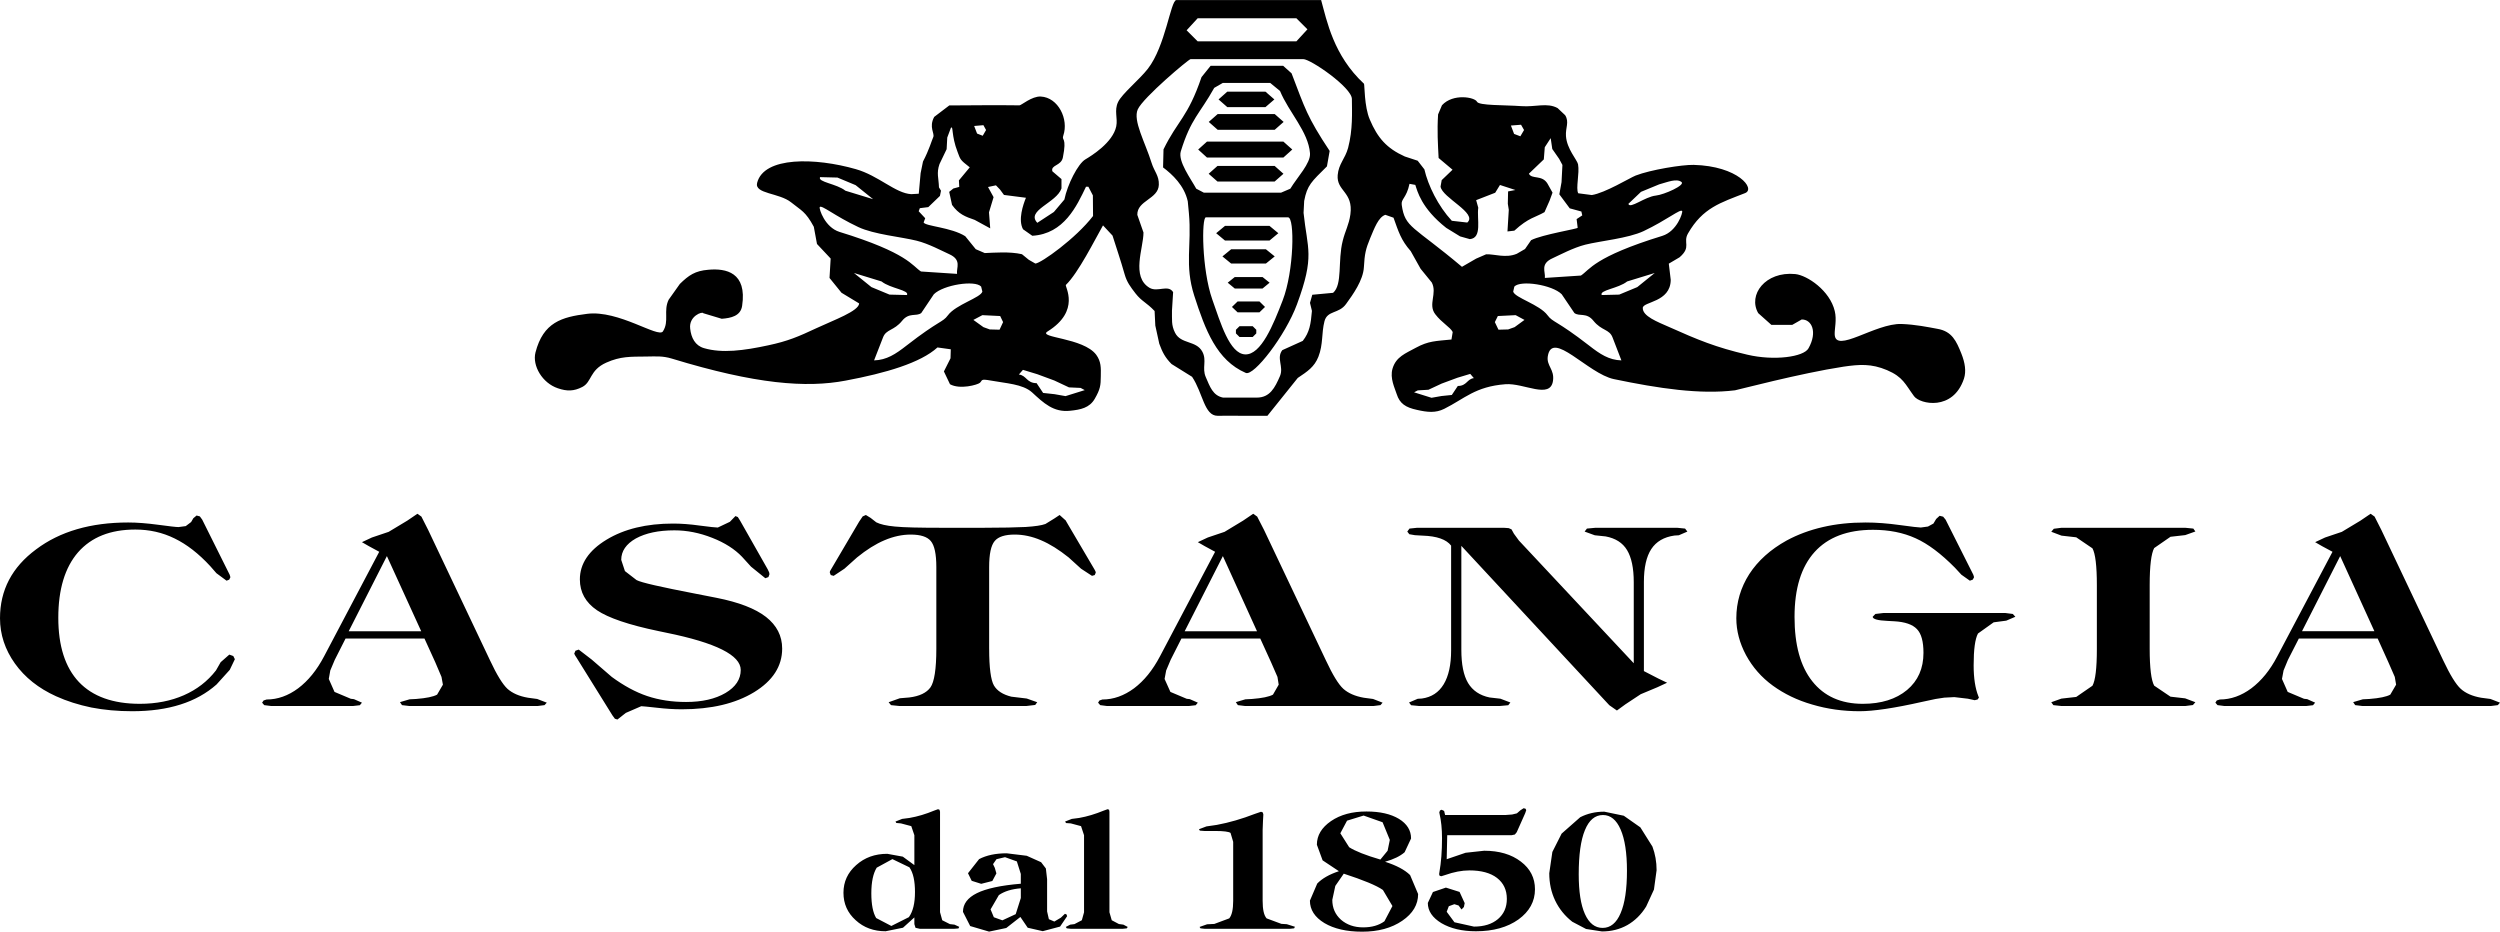 <?xml version="1.0" encoding="UTF-8"?>
<!DOCTYPE svg PUBLIC "-//W3C//DTD SVG 1.1//EN" "http://www.w3.org/Graphics/SVG/1.1/DTD/svg11.dtd">
<!-- Creator: CorelDRAW -->
<svg xmlns="http://www.w3.org/2000/svg" xml:space="preserve" width="339.576mm" height="126.554mm" version="1.1" style="shape-rendering:geometricPrecision; text-rendering:geometricPrecision; image-rendering:optimizeQuality; fill-rule:evenodd; clip-rule:evenodd"
viewBox="0 0 9135.61 3404.69"
 xmlns:xlink="http://www.w3.org/1999/xlink"
 xmlns:xodm="http://www.corel.com/coreldraw/odm/2003">
 <defs>
  <style type="text/css">
   <![CDATA[
    .fil0 {fill:black}
   ]]>
  </style>
 </defs>
 <g id="Layer_x0020_1">
  <path class="fil0" d="M1539.19 2306.69l-125.37 -274.58 -139.54 274.58 264.91 0zm-315.83 104.42l0 0 -16.43 39 -5.47 30.94 20.94 47.38 59.63 25.12 11.27 1.29 29.32 12.89 -7.72 9.35 -25.47 2.91 -298.1 0 -25.78 -3.21 -7.72 -9.04 5.47 -8.05 10.96 -3.54c40.29,0 78.95,-13.85 115.36,-40.92 36.41,-27.4 68.01,-66.06 94.75,-116.98l201.43 -381.89 -38.03 -20.64 -25.15 -14.51 36.44 -17.07 61.23 -20.64 67.99 -40.92 37.07 -25.15 14.51 10.31 24.82 49 225.92 476.32c24.81,53.17 46.41,87.99 63.81,104.09 17.72,15.8 42.54,27.07 75.08,32.56l33.52 4.51 35.12 13.52 -8.38 9.04 -25.45 3.21 -468.26 0 -27.07 -3.21 -7.42 -10.97 35.12 -10.31 24.18 -1.29c36.74,-2.91 62.19,-8.05 76.37,-15.8l21.27 -36.41 -5.14 -28.36 -22.89 -53.81 -39.32 -86.37 -288.43 0 -39.32 77.66zm-484.37 -512.09l0 0 100.22 201.1 1.92 6.1 0.66 3.57 -4.2 8.38 -9.67 3.85 -37.05 -27.37 -22.56 -25.8c-42.54,-46.08 -85.74,-79.58 -130.2,-101.18 -44.49,-21.93 -92.17,-32.56 -143.75,-32.56 -91.21,0 -160.49,27.73 -209.15,83.15 -48.01,55.43 -72.19,135.34 -72.19,239.13 0,103.44 25.14,181.45 75.1,234.63 50.26,53.15 124.71,79.91 223,79.91 59.96,0 113.44,-10.63 160.51,-31.25 47.68,-20.97 86.67,-50.95 117.62,-90.9l17.09 -29.95 31.58 -27.73 14.51 5.17 5.8 11.6 -18.69 38.99 -48.36 53.5c-36.41,32.23 -80.54,57.02 -131.8,73.15 -51.25,16.43 -110.22,24.48 -176.62,24.48 -52.85,0 -102.47,-4.51 -148.89,-13.55 -46.41,-9.65 -89.58,-23.2 -129.24,-41.25 -63.81,-28.99 -113.77,-68.65 -150.18,-119.57 -36.08,-50.59 -54.47,-106.02 -54.47,-165.32 0,-102.8 43.83,-186.59 131.82,-251.69 87.33,-65.73 199.81,-98.3 336.77,-98.3 32.24,0 68.65,2.91 109.59,8.38 40.92,5.47 65.41,8.38 74.12,8.38l26.44 -3.54 19.65 -14.84 8.05 -13.85 11.93 -10 11.93 3.24 8.71 11.93zm2066.43 181.43l0 0 5.17 10.96 1.29 6.76 -3.87 10.63 -11.29 4.2 -52.19 -42.21 -32.89 -36.11c-26.41,-27.7 -62.85,-51.25 -108.93,-69.28 -46.39,-18.38 -92.47,-27.4 -138.25,-27.4 -58.01,0 -104.73,9.98 -140.83,29.65 -35.75,20.28 -53.48,46.41 -53.48,78.32l13.52 40.92 42.54 32.87c16.43,9.01 87.99,25.14 214.65,49.63 33.5,6.76 59.3,11.93 77.33,15.14 81.53,16.13 141.8,39.32 181.12,69.94 38.99,30.64 58.97,68.97 58.97,115.69 0,64.47 -34.46,117.64 -102.47,159.22 -68.32,41.58 -156.31,62.52 -264.28,62.52 -28.67,0 -59.61,-1.92 -92.17,-5.8 -32.87,-3.55 -51.22,-5.47 -56.06,-5.47l-56.42 24.48 -30.61 24.18 -9.34 -2.91 -8.71 -11.93 -130.83 -210.44 -5.8 -9.04 -3.21 -6.43 4.51 -10.63 11.93 -4.18 47.38 36.41 73.48 63.48c43.5,31.91 86.37,55.43 129.54,69.94 43.2,14.51 90.57,21.6 141.8,21.6 58.67,0 106.68,-10.97 144.08,-32.87 37.05,-21.93 55.73,-49.96 55.73,-84.12 0,-53.83 -90.55,-99.26 -271.67,-136.02l-28.99 -6.1c-108.3,-22.56 -183.07,-48.04 -224.65,-76.07 -41.55,-28.36 -62.52,-65.73 -62.52,-112.8 0,-57.02 32.56,-105.69 97.34,-145.02 64.77,-39.32 146,-58.97 243.01,-58.97 28.99,0 61.55,2.25 97.97,7.39 36.41,4.86 58.64,7.12 65.73,7.12l44.16 -20.97 20.31 -20.94 8.69 3.54 8.71 13.85 100.55 177.25zm809.24 290.38l0 0c0,69.61 6.13,114.4 17.4,134.05 11.62,19.67 32.56,33.2 63.5,40.94l56.39 6.76 38.36 13.55 -7.42 9.98 -32.87 3.87 -462.79 0 -31.27 -3.21 -8.68 -10.63 40.92 -14.51 34.49 -2.89c37.37,-4.53 63.18,-17.09 77.36,-36.74 14.18,-19.98 21.57,-67.05 21.57,-141.17l0 -298.44c0,-48.01 -6.76,-79.28 -20.31,-95.38 -13.19,-15.8 -37.7,-23.52 -73.46,-23.52 -30.94,0 -62.85,6.76 -95.41,20.61 -32.86,13.85 -66.06,34.82 -100.55,62.85l-46.08 41.25 -39.32 26.11 -10.63 -2.89 -3.55 -9.04 0.66 -4.84 3.87 -6.76 102.8 -174.67 12.89 -19.02 11.6 -5.17 17.4 10.63 20.64 16.13c13.85,7.06 36.41,12.56 68.31,15.45 31.9,3.24 89.28,4.53 172.11,4.53l150.48 0c68.98,0 120.53,-1.29 154.71,-2.91 34.79,-2.25 58.64,-5.8 72.49,-10.96l31.9 -19.65 19.98 -13.22 22.56 20.31 1.95 3.87 102.8 174.67 3.55 6.76 1.29 4.84 -3.87 9.04 -9.98 2.89 -39.98 -26.11 -45.43 -41.25c-35.15,-28.03 -68.34,-49 -101.21,-62.85 -32.24,-13.85 -64.44,-20.61 -95.72,-20.61 -35.45,0 -59.93,7.72 -73.15,23.52 -13.55,16.1 -20.31,47.38 -20.31,95.38l0 298.44zm978.76 -64.14l0 0 -124.73 -274.58 -139.55 274.58 264.28 0zm-315.5 104.42l0 0 -16.46 39 -5.8 30.94 21.27 47.38 59.63 25.12 11.27 1.29 29.35 12.89 -7.75 9.35 -25.45 2.91 -298.44 0 -25.14 -3.21 -7.72 -9.04 5.14 -8.05 10.63 -3.54c40.61,0 78.98,-13.85 115.72,-40.92 36.41,-27.4 67.99,-66.06 94.73,-116.98l201.43 -381.89 -38.03 -20.64 -25.12 -14.51 36.41 -17.07 61.23 -20.64 67.69 -40.92 37.07 -25.15 14.48 10.31 25.14 49 225.92 476.32c24.81,53.17 46.08,87.99 63.81,104.09 17.72,15.8 42.87,27.07 74.77,32.56l33.83 4.51 34.82 13.52 -7.75 9.04 -25.78 3.21 -468.59 0 -26.74 -3.21 -7.42 -10.97 34.82 -10.31 24.49 -1.29c36.74,-2.91 62.21,-8.05 76.39,-15.8l20.94 -36.41 -4.51 -28.36 -23.52 -53.81 -39.32 -86.37 -288.13 0 -39.3 77.66zm1062.22 -36.41l0 0c0,53.17 8.05,93.46 24.49,121.16 16.76,27.73 42.87,45.45 78.65,52.87l39.63 4.51 36.41 13.85 -7.72 9.98 -31.9 2.91 -293.6 0 -29.65 -2.91 -7.42 -9.98 31.6 -13.55 15.45 -0.96c34.82,-4.81 61.25,-21.9 79.61,-52.19 18.05,-29.98 27.07,-71.56 27.07,-123.77l0 -382.85c-17.4,-22.56 -52.21,-34.82 -103.77,-36.41l-28.36 -1.62 -20.64 -3.55 -7.39 -9.67 8.05 -10.97 28.03 -2.89 316.79 0 17.72 1.27 10.33 4.53 8.68 15.8 18.38 25.12 419.6 448.29 0 -296.16c0,-51.58 -8.38,-90.57 -24.49,-117.31 -16.1,-26.77 -42.21,-43.2 -77.99,-49.96l-39.96 -4.2 -37.07 -13.52 8.38 -10.97 31.25 -2.89 298.44 0 29.02 2.89 8.38 10.97 -31.27 13.52 -16.1 0.99c-38.36,5.47 -66.39,21.9 -84.45,49.3 -18.05,27.4 -27.07,67.68 -27.07,120.22l0 325.81 51.88 26.74 32.87 15.8 -35.45 16.43 -60.9 25.47 -56.08 37.05 -30.94 22.56 -27.7 -19.34 -4.2 -4.48 -536.58 -577.86 0 379.97zm1987.15 -134.71l0 0 28.05 3.55 9.34 10.3 -33.2 14.18 -46.08 6.1 -57.38 40.94c-10.64,19.98 -15.8,58.67 -15.8,116.35 0,46.72 5.82,84.42 17.42,113.11l1.92 4.51 -4.83 7.09 -10.64 2.58 -25.14 -5.47 -49.3 -5.8 -36.74 1.93 -31.57 4.83 -49.63 10.64c-101.51,22.89 -177.58,34.16 -228.17,34.16 -60.59,0 -118.27,-8.05 -173.4,-24.48 -55.1,-15.8 -102.8,-39.32 -143.72,-68.97 -41.58,-30.28 -74.14,-67.69 -97.99,-111.52 -23.52,-44.13 -35.45,-88.95 -35.45,-134.71 0,-58.64 16.13,-112.48 47.38,-161.45 31.9,-49 77.36,-89.92 136.66,-122.78 39.96,-21.6 84.11,-38.03 131.82,-49 48.34,-11.29 100.22,-16.76 156.61,-16.76 38.99,0 80.57,3.21 124.73,9.34 44.47,6.13 69.94,9.04 77.03,9.04l26.11 -3.57 19.98 -10.94 9.98 -16.76 12.59 -11.6 12.89 3.21 9.02 10.97 101.18 201.1 1.95 6.1 0.63 3.57 -4.51 8.38 -10.63 3.85 -30.94 -21.9 -23.52 -25.47c-50.92,-51.55 -98.6,-87.33 -143.72,-107.64 -45.12,-20.61 -97.33,-30.94 -155.67,-30.94 -93.46,0 -164.69,27.07 -213.66,81.23 -49,54.47 -73.15,133.42 -73.15,237.18 0,101.84 21.27,180.16 64.77,234.95 43.17,54.77 104.73,82.5 184.67,82.5 67.68,0 121.49,-17.09 161.78,-50.59 39.96,-33.53 59.94,-78.65 59.94,-135.7 0,-41.25 -7.72,-69.91 -23.83,-86.68 -16.13,-17.09 -43.83,-26.43 -82.83,-28.69l-23.85 -1.29c-36.44,-1.62 -54.47,-6.43 -55.12,-15.14l10 -10.3 30.28 -3.55 443.78 0zm658.1 -311.32l0 0 29.65 2.89 7.42 10.63 -37.07 13.22 -53.83 6.13 -59.61 41.25c-10.63,19.35 -16.44,64.14 -16.44,134.71l0 233.34c0,70.57 5.8,115.69 16.44,134.71l59.61 40.28 53.5 6.13 37.4 14.18 -9.04 10.3 -28.03 3.55 -452.16 0 -29.65 -3.21 -7.72 -10.63 37.05 -13.22 54.16 -6.13 59.3 -40.92c10.63,-19.02 16.1,-63.81 16.1,-134.08l0 -233.33c0,-70.57 -5.47,-115.36 -16.1,-134.71l-59.3 -40.29 -53.83 -6.1 -37.37 -14.18 9.34 -10.96 28.03 -3.55 452.16 0zm691.29 378.02l0 0 -125.06 -274.58 -139.55 274.58 264.61 0zm-315.83 104.42l0 0 -16.13 39 -5.8 30.94 20.94 47.38 59.63 25.12 11.6 1.29 29.02 12.89 -7.75 9.35 -25.12 2.91 -298.44 0 -25.47 -3.21 -7.72 -9.04 5.14 -8.05 10.96 -3.54c40.29,0 78.95,-13.85 115.39,-40.92 36.41,-27.4 68.31,-66.06 94.75,-116.98l201.73 -381.89 -38.34 -20.64 -25.14 -14.51 36.41 -17.07 61.23 -20.64 68.01 -40.92 37.05 -25.15 14.51 10.31 24.82 49 225.92 476.32c25.14,53.17 46.41,87.99 64.14,104.09 17.4,15.8 42.54,27.07 74.45,32.56l34.16 4.51 34.82 13.52 -8.05 9.04 -25.47 3.21 -468.92 0 -26.74 -3.21 -7.42 -10.97 35.15 -10.31 24.48 -1.29c36.74,-2.91 61.88,-8.05 76.07,-15.8l21.27 -36.41 -4.84 -28.36 -23.52 -53.81 -38.99 -86.37 -288.13 0 -39.63 77.66zm-5017.23 849.2l0 0c0,-40.59 -6.43,-70.9 -20.31,-90.88l-62.19 -29.98 -57.38 31.27c-12.89,20.94 -19.65,52.21 -19.65,93.79 0,40.92 6.13,71.2 17.72,90.24l55.43 28.99 64.14 -32.23c15.14,-21.27 22.23,-51.55 22.23,-91.21zm-2.25 -208.19l0 0 -11.27 -33.2 -37.73 -9.98 -17.07 -1.62 -2.91 -5.17 24.18 -9.67 27.07 -3.52c29.98,-5.17 59.63,-14.21 89.92,-26.77l14.18 -5.14 5.47 1.93 1.95 7.09 0 367.38 8.05 29.35 28.03 14.18 16.76 1.92 17.4 8.05 -2.89 5.8 -15.8 1.29 -125.37 0 -15.78 -3.55 -4.2 -13.52 0 -24.51 -41.58 37.7 -63.48 12.91c-43.2,0 -79.94,-13.22 -109.26,-40.29 -29.96,-26.76 -44.79,-60.29 -44.79,-100.25 0,-40.28 15.47,-73.78 46.41,-101.18 30.94,-27.73 68.65,-41.27 113.77,-41.27l56.72 10.33 42.21 30.94 0 -109.26zm388.98 194.01l0 0c-33.5,2.58 -60.26,10.96 -80.24,24.82l-30.28 52.21 11.93 28.69 31.25 11.27 48.67 -22.56 18.69 -58.97 0 -35.45zm-1.6 104.73l0 0 -51.58 40.28 -62.85 13.22 -68.95 -20.31 -26.43 -51.88c0,-28.99 17.09,-51.55 50.92,-68.32 33.83,-16.76 87,-28.36 160.48,-34.49l0 -35.75 -14.48 -45.78 -43.2 -15.47 -31.25 7.42 -12.59 18.05 6.46 13.55 5.8 20.28 -14.84 27.73 -40.59 10.31 -34.82 -10.97 -13.52 -27.7 40.59 -51.58c27.07,-14.18 60.59,-21.27 100.88,-21.27l73.15 9.04 52.54 23.52 17.4 22.86 4.51 39.32 0 117.64 6.46 28.36 19.98 8.69 23.85 -14.16 14.81 -14.18 5.8 2.23 2.25 6.46 -25.78 38.03 -63.15 16.76 -55.12 -12.59 -26.74 -39.32zm325.5 -17.07l0 0 8.36 29.02 26.11 13.85 16.46 2.25 15.78 8.38 -3.22 5.14 -14.51 1.62 -190.47 0 -14.51 -1.62 -3.55 -5.14 16.13 -8.38 15.47 -1.92 27.07 -14.18 8.05 -29.02 0 -281.67 -10.96 -33.2 -37.37 -9.98 -17.4 -1.29 -3.54 -5.5 24.48 -9.67 27.07 -3.52c29.32,-5.17 58.97,-14.21 89.58,-26.77l14.18 -5.14 5.49 1.93 1.29 7.09 0 367.71zm452.13 -257.49l0 0 -9.65 -32.56c-6.13,-4.51 -25.14,-7.09 -55.76,-7.09l-39.65 0 -16.76 -1.29 -3.21 -5.14 27.4 -10.31 37.7 -5.49c45.45,-8.38 91.84,-21.93 139.21,-40.29l22.56 -7.72 6.46 2.56 1.93 7.42 -1.29 23.19 -1.29 33.53 0 258.81c0,31.25 4.53,52.85 14.51,64.11l53.83 19.98 19.98 1.29 29.65 9.37 -2.91 5.77 -15.14 1.62 -312.28 0 -14.84 -1.62 -3.22 -5.14 27.4 -9.67 26.43 -1.29 54.47 -20.31c9.65,-11.27 14.48,-32.54 14.48,-64.11l0 -215.61zm386.43 107.31l0 0 -59.63 -39.66 -20.94 -57.02c0,-34.16 17.4,-62.85 51.55,-86.37 34.49,-23.55 77.35,-35.15 129.57,-35.15 49.63,0 88.95,9.04 118.91,27.07 29.35,18.05 44.16,41.91 44.16,71.56l-23.52 50.29c-16.1,14.16 -39.65,25.78 -71.56,34.79 41.25,13.22 71.89,29.32 91.54,48.66l29.32 69.3c0,38.66 -19.32,71.2 -58.01,97.64 -39,26.74 -87.97,39.96 -146.63,39.96 -56.72,0 -102.8,-10.63 -137.92,-31.58 -35.15,-21.27 -52.87,-48.67 -52.87,-81.86l26.77 -62.52c17.72,-18.36 44.16,-33.53 79.28,-45.12zm17.72 9.01l0 0 -30.94 44.79 -10.97 50.92c0,29.65 10.63,53.5 31.6,72.52 21.57,18.69 48.64,28.03 81.2,28.03 31.58,0 57.35,-7.4 77.66,-22.23l29.32 -55.76 -34.79 -58.64c-23.22,-16.44 -71.23,-36.11 -143.09,-59.63zm133.75 -51.55l0 0 26.41 -32.23 8.08 -39.63 -26.44 -64.47 -69.28 -24.48 -60.59 18.69 -24.51 46.08 32.24 50.92c21.93,14.18 59.96,29.32 114.1,45.12zm242.35 -1.29l0 0 68.97 -23.52 67.99 -7.42c54.8,0 99.59,13.22 134.08,39.65 34.49,26.11 51.55,59.93 51.55,101.18 0,44.46 -20.31,81.23 -60.27,110.22 -40.28,28.69 -92.17,43.2 -155.65,43.2 -50.59,0 -92.5,-10 -126.02,-29.65 -32.87,-19.98 -49.63,-44.49 -49.63,-73.81l18.69 -39.96 47.38 -16.13 49.96 15.8 18.69 40.92 -2.89 14.2 -8.71 9.02 -10.63 -14.51 -15.47 -4.83 -20.31 7.42 -7.72 20.31 28.36 38.34 71.23 15.8c36.74,0 65.73,-9.02 87.66,-27.4 21.57,-18.36 32.54,-42.87 32.54,-73.81 0,-32.54 -11.93,-57.98 -36.08,-76.7 -23.85,-18.36 -57.71,-27.4 -100.88,-27.4 -27.73,0 -57.05,5.82 -87.99,16.76l-14.48 4.53 -6.13 -1.62 -1.95 -5.8 0.99 -6.76c6.43,-35.78 9.65,-77.69 9.65,-125.06 0,-34.16 -3.22,-63.81 -9.02,-88.95l-0.96 -5.14 2.58 -7.09 6.1 -2.58 9.04 4.51 3.54 14.84 219.46 0 25.47 -1.95 17.4 -4.18 12.59 -10.97 11.9 -7.75 6.79 1.62 2.89 5.17 -3.55 10.63 -0.96 2.25 -30.28 67.99 -6.78 8.38 -11.93 2.58 -235.26 0 -1.92 87.66zm374.8 51.25l0 0 11.29 -77.69 33.83 -67.02 68.01 -59.93c26.41,-13.55 55.73,-20.31 87.96,-20.31l71.23 14.81 60.59 42.54 44.13 70.27c10,26.74 15.17,55.43 15.17,86.37l-9.67 70.6 -28.36 61.86c-18.38,29.98 -41.91,52.54 -68.97,68.01 -27.7,15.47 -58.34,23.19 -92.5,23.19l-58.31 -9.01 -50.29 -26.44c-27.07,-21.27 -48.01,-47.05 -62.52,-77.35 -14.51,-30.61 -21.6,-63.48 -21.6,-99.89zm196.27 -212.7l0 0c-28.99,0 -50.92,18.36 -66.06,55.43 -15.14,36.74 -22.56,90.25 -22.56,161.14 0,62.82 7.42,111.49 22.56,145.02 15.14,33.83 36.74,50.92 64.77,50.92 28.69,0 50.62,-18.05 65.76,-53.83 15.47,-35.75 23.19,-87.66 23.19,-155.02 0,-65.1 -7.72,-115.36 -23.19,-150.81 -15.14,-35.12 -36.74,-52.84 -64.47,-52.84zm-1372.89 -2643.35l0 0 139.55 0 32.54 28.39 -32.54 28.03 -139.55 0 -31.9 -28.03 31.9 -28.39zm44.79 856.97l0 0 48.01 0 13.22 13.19 0 13.22 -13.22 13.22 -48.01 0 -13.22 -13.22 0 -13.22 13.22 -13.19zm-7.09 -90.27l0 0 79.91 0 20.31 20.01 -20.31 19.65 -79.91 0 -20.64 -19.65 20.64 -20.01zm-10.33 -89.26l0 0 101.54 0 25.78 20.64 -25.78 21.27 -101.54 0 -25.78 -21.27 25.78 -20.64zm-13.19 -101.51l0 0 126.96 0 32.23 26.11 -32.23 26.11 -126.96 0 -31.9 -26.11 31.9 -26.11zm-22.56 -85.41l0 0 162.74 0 32.23 26.74 -32.23 26.76 -162.74 0 -32.24 -26.76 32.24 -26.74zm808.27 7.09l0 0 50.92 31.27 35.45 9.98c46.39,-3.87 25.12,-74.12 30.92,-114.73l-7.72 -27.7 69.61 -27.07 17.4 -28.39 56.42 18.38 -26.77 5.17 -0.96 45.12 3.54 22.23 -4.83 78.95 25.14 -2.91c52.85,-48.34 76.39,-48.01 110.22,-67.66l18.36 -41.58 10.96 -29.65 -18.36 -32.89c-20.01,-33.5 -57.71,-14.82 -68.01,-36.41l54.47 -52.21 3.55 -44.46 21.6 -33.2 5.8 39.65 25.14 36.08 11.93 22.23 -3.24 62.85 -8.05 44.46 38.03 51.25 42.54 11.6 3.21 14.18 -20.61 13.55 3.85 31.58c3.24,3.54 -130.2,24.84 -170.16,45.45l-22.23 32.24 -29.98 17.4c-40.28,17.09 -81.84,0.66 -112.15,1.92l-36.41 15.8 -51.88 29.98c-179.5,-151.17 -208.19,-141.8 -220.12,-226.24 -3.21,-22.56 17.4,-24.49 28.36,-77.03l21.27 3.87c7.42,22.23 21.6,85.08 112.8,156.94zm-1724.85 -372.22l0 0 33.85 -2.91 9.67 17.72 -12.25 20.94 -20.64 -8.05 -10.63 -27.7zm1961.4 -1.62l0 0 37.05 -2.91 10.97 19.34 -13.52 22.89 -22.89 -8.71 -11.6 -30.61zm-2460.91 190.14l0 0 66.39 27.73 63.81 51.25 -101.21 -30.94c-31.58,-25.47 -102.8,-31.57 -92.5,-49.63l63.5 1.6zm414.43 -181.43l0 0c9.67,-10.33 0.66,26.74 24.51,87.96 10.63,27.4 7.39,27.4 44.46,56.09l-39.63 47.7 1.27 23.83 -21.57 5.82 -15.17 12.23 10.33 47.71c24.49,34.16 48.34,42.87 82.83,54.79l56.72 30.92 -4.51 -58.64 16.76 -55.43 -20.31 -37.07 28.99 -6.13 14.84 15.47 14.48 19.67 80.27 10.31c-10.33,25.45 -29.35,80.57 -10.63,115.06l33.83 23.83c116.35,-6.76 162.74,-109.57 196.26,-179.17l8.71 0 16.44 31.58 0.63 75.41c-62.85,81.86 -189.81,172.44 -210.77,173.73l-24.16 -13.88 -24.82 -20.28c-45.12,-10.33 -100.55,-5.49 -136,-4.2l-32.87 -14.18 -38.36 -47.38c-51.25,-32.54 -145.67,-36.41 -152.13,-50.26l5.82 -15.47 -23.85 -25.47 4.18 -11.27 30.94 -3.87 42.54 -40.92 3.87 -19.02 -7.42 -12.25c-0.96,-33.83 -9.67,-51.88 1.92,-85.08l26.11 -54.47 2.28 -42.54 13.19 -35.12zm-125.04 412.18l0 0c43.17,10.63 93.46,37.7 118.6,49 47.38,21.27 25.78,49.63 28.99,72.19l-131.8 -8.71c-32.23,-20.61 -47.38,-67.68 -297.8,-144.68 -53.81,-16.76 -75.41,-85.08 -72.19,-90.57 5.5,-9.98 55.12,32.54 140.84,72.82 57.05,27.09 158.26,36.11 213.35,49.96zm1975.88 500.83l0 0 -57.38 21.27 -48.34 22.56 -38.99 2.25 -13.52 7.09 63.81 19.98 36.41 -6.43 37.7 -3.87 21.93 -32.87c33.2,0 33.5,-25.78 58.64,-28.69l-13.22 -15.47 -47.05 14.18zm213.03 -228.8l0 0 -65.1 3.21 -10.96 22.23 13.22 27.7 35.45 -0.96 23.52 -8.38 36.11 -26.41 -32.24 -17.4zm-1948.81 0l0 0 65.1 3.21 10.63 22.23 -12.89 27.7 -35.78 -0.96 -23.19 -8.38 -36.74 -26.41 32.87 -17.4zm-395.74 165.32l0 0 32.54 -83.49c11.6,-31.25 39.96,-24.16 69.94,-61.23 25.78,-31.9 51.55,-14.51 69.94,-28.36l46.08 -68.64c34.82,-34.49 150.51,-52.54 172.74,-28.03l4.51 18.36c-6.13,22.56 -96.68,47.07 -126,86.7 -19.67,26.74 -30.94,17.07 -151.17,110.53 -39.96,31.27 -72.82,52.87 -118.58,54.16zm2730.96 0l0 0 -32.21 -83.49c-11.62,-31.25 -39.98,-24.16 -69.94,-61.23 -25.47,-31.9 -51.25,-14.51 -69.61,-28.36l-46.41 -68.64c-34.49,-34.49 -150.18,-52.54 -173.07,-28.03l-4.18 18.36c5.8,22.56 96.68,47.07 125.67,86.7 19.98,26.74 31.27,17.07 151.8,110.53 39.96,31.27 72.52,52.87 117.95,54.16zm-132.13 -422.84l0 0c-43.5,10.97 -93.46,37.7 -118.91,49.3 -47.07,20.97 -25.8,49.32 -28.69,72.19l131.8 -8.68c32.23,-20.97 47.07,-68.01 297.47,-145.04 53.83,-16.76 75.41,-85.08 72.52,-90.55 -5.8,-9.67 -55.43,32.54 -140.84,73.15 -57.05,26.74 -158.26,35.78 -213.35,49.63zm-2002.95 473.1l0 0 62.85 23.22 53.5 25.12 42.54 1.95 15.14 8.05 -70.27 21.93 -40.29 -7.11 -41.58 -4.51 -23.83 -35.75c-36.44,0 -36.74,-28.39 -64.8,-31.6l14.84 -17.06 51.88 15.77zm2127.03 -290.68l0 0 66.06 -27.4 63.81 -51.58 -100.85 30.94c-31.9,25.8 -102.8,31.6 -92.83,49.63l63.81 -1.59zm79.61 -375.46l0 0 66.39 -27.37c30.94,-8.38 63.15,-22.59 81.53,-8.71 15.14,11.6 -63.48,46.39 -93.46,49.63 -40.28,4.18 -95.08,50.26 -100.55,30.28l46.08 -43.83zm-1620.1 -634.24l0 0 360.95 0 40.29 40.29 -40.29 43.83 -360.95 0 -40.28 -40.28 40.28 -43.83zm330.34 727.4l0 0 -300.36 0c-15.8,1.27 -15.14,189.81 23.52,300.03 30.28,85.71 63.18,198.19 119.89,200.77 58.65,2.58 103.44,-109.57 137.29,-197.23 41.55,-107.31 44.79,-303.58 19.65,-303.58zm-269.75 -473.12l0 0c-53.17,95.41 -85.08,111.84 -122.15,232.04 -10.96,36.41 36.41,99.59 56.42,136.33l27.7 14.51 282.31 0 33.85 -14.51c25.45,-42.21 74.77,-92.83 71.86,-129.57 -6.13,-78.95 -77.03,-148.89 -109.57,-227.51l-35.78 -29.35 -173.37 0 -31.27 18.05zm-13.22 -80.57l0 0 -33.2 41.27c-50.26,147.6 -86.7,157.25 -138.89,263.95l-1.62 66.06c33.83,25.45 77.35,65.73 90.24,123.74l4.18 43.83c10.63,116.68 -16.43,188.54 19.35,300.69 40.59,126 82.17,236.88 188.51,282.63 29.35,12.59 144.71,-136 186.92,-250.4 66.09,-178.57 38.03,-200.8 24.18,-334.54l2.25 -43.5c10.96,-58.01 26.76,-70.24 83.15,-126.33l9.98 -56.39c-82.83,-125.06 -90.22,-155.67 -139.21,-283.62l-30.61 -27.4 -265.24 0zm338.39 -24.49l0 0c-145.02,0.33 -259.74,0.33 -411.54,0 -6.76,0 -173.7,140.51 -193.05,183.7 -18.36,40.92 27.07,120.2 50.59,195.63 9.67,31.25 27.73,46.72 26.43,79.91 -1.62,52.54 -79.91,57.05 -78.62,109.89l22.53 64.47c0,57.35 -46.08,162.11 22.56,202.37 29.35,16.76 67.69,-13.52 85.74,15.47l-4.2 67.69c0.66,31.6 -3.21,52.54 11.29,80.9 21.27,42.21 77.35,27.4 99.59,68.95 17.4,32.23 -1.95,59.33 12.56,92.83 15.14,34.82 25.78,67.69 63.17,75.1l123.42 0c47.7,0 66.09,-35.78 84.77,-78.98 14.18,-34.16 -14.18,-65.1 8.38,-94.42l74.75 -33.83c25.14,-32.24 29.35,-61.56 33.52,-109.57l-7.09 -29.35 8.38 -29.65 76.07 -7.09c35.12,-30.61 16.43,-116.65 35.12,-189.81 9.34,-38.03 22.56,-57.71 28.03,-96.7 11.29,-82.83 -51.22,-84.75 -46.39,-143.72 3.55,-41.25 27.07,-59.3 38.01,-99.26 17.75,-67.68 14.18,-129.87 13.88,-178.87 0,-41.91 -151.17,-146 -177.91,-145.67zm-1511.8 860.49l0 0 -66.06 -27.4 -63.81 -51.58 100.85 30.94c31.9,25.8 103.13,31.6 92.83,49.63l-63.81 -1.59zm2054.84 -269.75l0 0c-49.96,-53.81 -86.7,-128.91 -100.22,-187.88l-24.48 -31.6 -47.07 -15.47c-66.06,-29.65 -99.56,-67.99 -127.92,-135.01 -20.63,-47.38 -18.71,-128.28 -21.29,-130.86 -111.82,-103.76 -135.67,-230.42 -156.61,-305.85 -9.34,0 -438.31,-0.3 -529.19,0 -21.27,3.57 -39.32,168.23 -104.1,251.39 -30.94,39.65 -94.42,91.21 -108.6,121.19 -15.14,31.58 -0.66,58.64 -6.76,88.93 -12.25,59.33 -90.57,107.67 -112.48,120.56 -27.4,15.77 -66.06,92.5 -77.03,146.96l-38.36 45.43 -60.59 39.63c-42.84,-45.43 70.59,-72.82 88.32,-125.67l0 -34.16 -33.2 -28.36c-7.09,-23.85 32.23,-19.35 38.33,-50.62 15.47,-77 -5.47,-60.26 1.62,-80.24 20.31,-59.3 -18.36,-139.21 -82.5,-142.43 -32.56,-1.62 -70.9,32.21 -77.69,32.21 -48.34,-0.96 -214.95,-0.3 -256.53,0.33l-55.1 41.91c-20.64,38.03 2.89,60.57 -3.55,74.12 -5.17,10.97 -14.84,46.08 -37.4,88.95l-8.69 42.54 -6.76 75.08 -27.4 1.62c-57.71,-2.89 -119.57,-67.99 -203.05,-91.51 -146.31,-41.91 -335.81,-47.07 -360.3,50.59 -10,40.28 80.88,35.78 124.4,70.9 36.74,29.98 52.19,32.23 82.83,89.26l11.6 62.85 49.96 53.18 -4.2 70.9 43.83 54.14 64.47 39c-1.29,28.05 -92.19,60.59 -155.67,90.24 -66.06,30.94 -105.06,47.7 -176.61,62.85 -89.59,19.34 -168.87,29.65 -234.6,10.33 -32.56,-9.37 -47.05,-38.03 -50.59,-71.56 -5.49,-45.75 45.1,-63.81 48.01,-56.06l67.35 20.28c34.16,-2.58 68.98,-10.31 74.45,-47.05 18.69,-122.78 -59.3,-137.93 -123.11,-132.13 -48.67,3.85 -71.86,19.98 -104.43,51.88l-40.92 57.68c-19.98,40.94 3.21,78.32 -20.94,115.69 -16.76,25.47 -161.8,-78.95 -277.17,-64.14 -92.5,11.62 -160.18,30.94 -188.54,141.17 -12.23,48.34 24.82,111.84 81.86,130.86 32.87,11.27 58.01,11.27 89.28,-4.84 35.45,-18.38 25.78,-61.23 87.64,-88.95 51.91,-23.22 87.99,-21.6 145.37,-22.23 37.05,-0.33 59.61,-2.91 94.75,7.72 306.16,93.46 490.5,107.64 634.55,80.24 146.33,-27.4 273.62,-64.77 335.5,-121.16l48.67 6.76 -0.99 32.86 -24.16 48.04 22.23 46.72c36.11,20.31 100.55,2.25 109.26,-5.14 10.31,-9.04 0.3,-15.47 40.92,-8.08 53.5,10 115.39,12.25 149.55,42.87 42.54,39.32 78.95,73.81 138.89,67.35 38.69,-3.87 71.23,-10.63 90.25,-43.5 20.63,-35.78 21.93,-49.3 22.23,-82.5 0.66,-31.27 1.29,-53.83 -16.76,-78.65 -47.05,-62.85 -215.28,-61.88 -177.88,-85.08 122.45,-76.06 62.19,-165.02 67.03,-170.16 45.12,-43.2 106.35,-165.98 135.67,-217.54l34.82 37.37c14.18,45.45 29.02,87.66 44.16,141.17 8.38,29.32 20.94,45.43 39.96,70.27 22.89,29.29 39.32,32.21 69.61,64.11l2.58 53.17 14.51 66.39c11.6,31.27 20.94,49.96 44.79,74.12l75.08 46.74c39.98,59.93 44.16,142.46 93.15,142.46 43.5,0 50.92,-0.66 90.88,0l91.21 0 110.86 -138.28c36.11,-24.16 60.59,-40.29 75.41,-77.33 18.05,-46.08 10.96,-86.37 22.26,-129.87 10.61,-40.62 52.85,-26.43 78.95,-63.18 25.14,-34.49 62.52,-86.7 65.1,-134.38 2.58,-48.67 6.76,-66.72 22.86,-105.72 15.47,-36.74 29.98,-77.03 55.45,-85.71l29.96 10.61c18.38,51.25 27.07,81.53 62.85,122.15l36.11 64.47 40.92 50.26c20.63,40.28 -14.82,79.94 12.56,115.69 24.18,31.91 54.79,47.07 63.81,65.1l-4.51 27.4c-58.31,5.8 -84.12,5.17 -129.87,29.98 -39,21.27 -72.52,33.2 -85.41,76.07 -10.63,35.12 8.38,71.86 15.14,93.46 10.97,34.46 32.24,48.67 74.14,57.68 38.03,8.69 67.99,11.93 99.59,-3.87 73.79,-36.74 113.11,-81.53 223.66,-89.92 67.35,-5.14 163.7,56.09 173.7,-12.23 6.13,-42.24 -24.18,-54.47 -19.02,-89.61 15.14,-98.63 146.63,63.18 241.39,83.15 165.32,34.49 315.5,56.72 442.82,40.92 4.81,-0.3 239.76,-62.52 396.38,-86.37 58.34,-8.38 101.54,-11.6 158.89,12.58 58.97,25.12 66.39,51.23 98.95,95.38 21.57,29.32 142.43,55.43 182.39,-64.14 8.71,-26.74 3.87,-58.01 -9.34,-91.21 -18.36,-45.76 -34.16,-81.84 -87.66,-90.88 -35.12,-6.43 -79.58,-15.78 -131.16,-17.72 -96.35,-3.22 -242.02,109.89 -244.27,37.7 -0.66,-20.94 8.05,-52.51 0.3,-84.75 -17.72,-75.1 -100.55,-130.86 -144.38,-135.37 -109.89,-10.64 -173.7,76.39 -135.34,142.79l48.01 42.84 76.39 0 34.49 -19.65c36.41,-0.63 58.65,45.12 24.82,105.39 -17.42,31.58 -125.69,46.41 -223.66,23.22 -114.73,-26.77 -180.82,-54.16 -285.88,-101.21 -42.21,-18.69 -97,-39.32 -96.04,-69.61 0.66,-23.55 101.21,-19.98 102.17,-102.5l-7.09 -59.3 39.32 -23.2c44.47,-38.36 11.27,-53.17 30.94,-87.33 53.81,-93.79 119.24,-112.15 208.49,-147.27 39.66,-15.47 -25.78,-98.95 -187.88,-103.13 -41.88,-0.96 -157.27,17.72 -212.04,38.99 -21.6,8.69 -111.84,63.81 -160.18,71.23l-49.63 -6.46c-9.67,-18.05 5.47,-73.15 -0.66,-106.04 -3.55,-16.43 -40.92,-55.73 -44.13,-102.8 -2.25,-30.92 12.89,-50.92 -2.91,-76.37l-27.7 -26.11c-38.36,-20.94 -80.57,-3.22 -132.48,-7.09 -63.15,-4.51 -154.99,-1.62 -162.08,-16.1 -7.42,-16.43 -87.36,-31.6 -127.95,12.89l-14.18 33.53c-3.87,61.2 -0.66,106.98 1.92,159.19l50.92 42.87 -39.65 38.03 -4.18 23.52c5.8,40.92 136.96,97.64 97.64,131.47l-56.39 -6.43zm-856.28 -200.47l0 0 208.82 0 32.23 28.69 -32.23 28.36 -208.82 0 -32.23 -28.36 32.23 -28.69zm-38.36 -88.95l0 0 279.09 0 32.56 29.02 -32.56 29.32 -279.09 0 -32.21 -29.32 32.21 -29.02zm38.99 -100.55l0 0 208.52 0 32.56 28.69 -32.56 28.69 -208.52 0 -32.54 -28.69 32.54 -28.69z"/>
 </g>
</svg>
